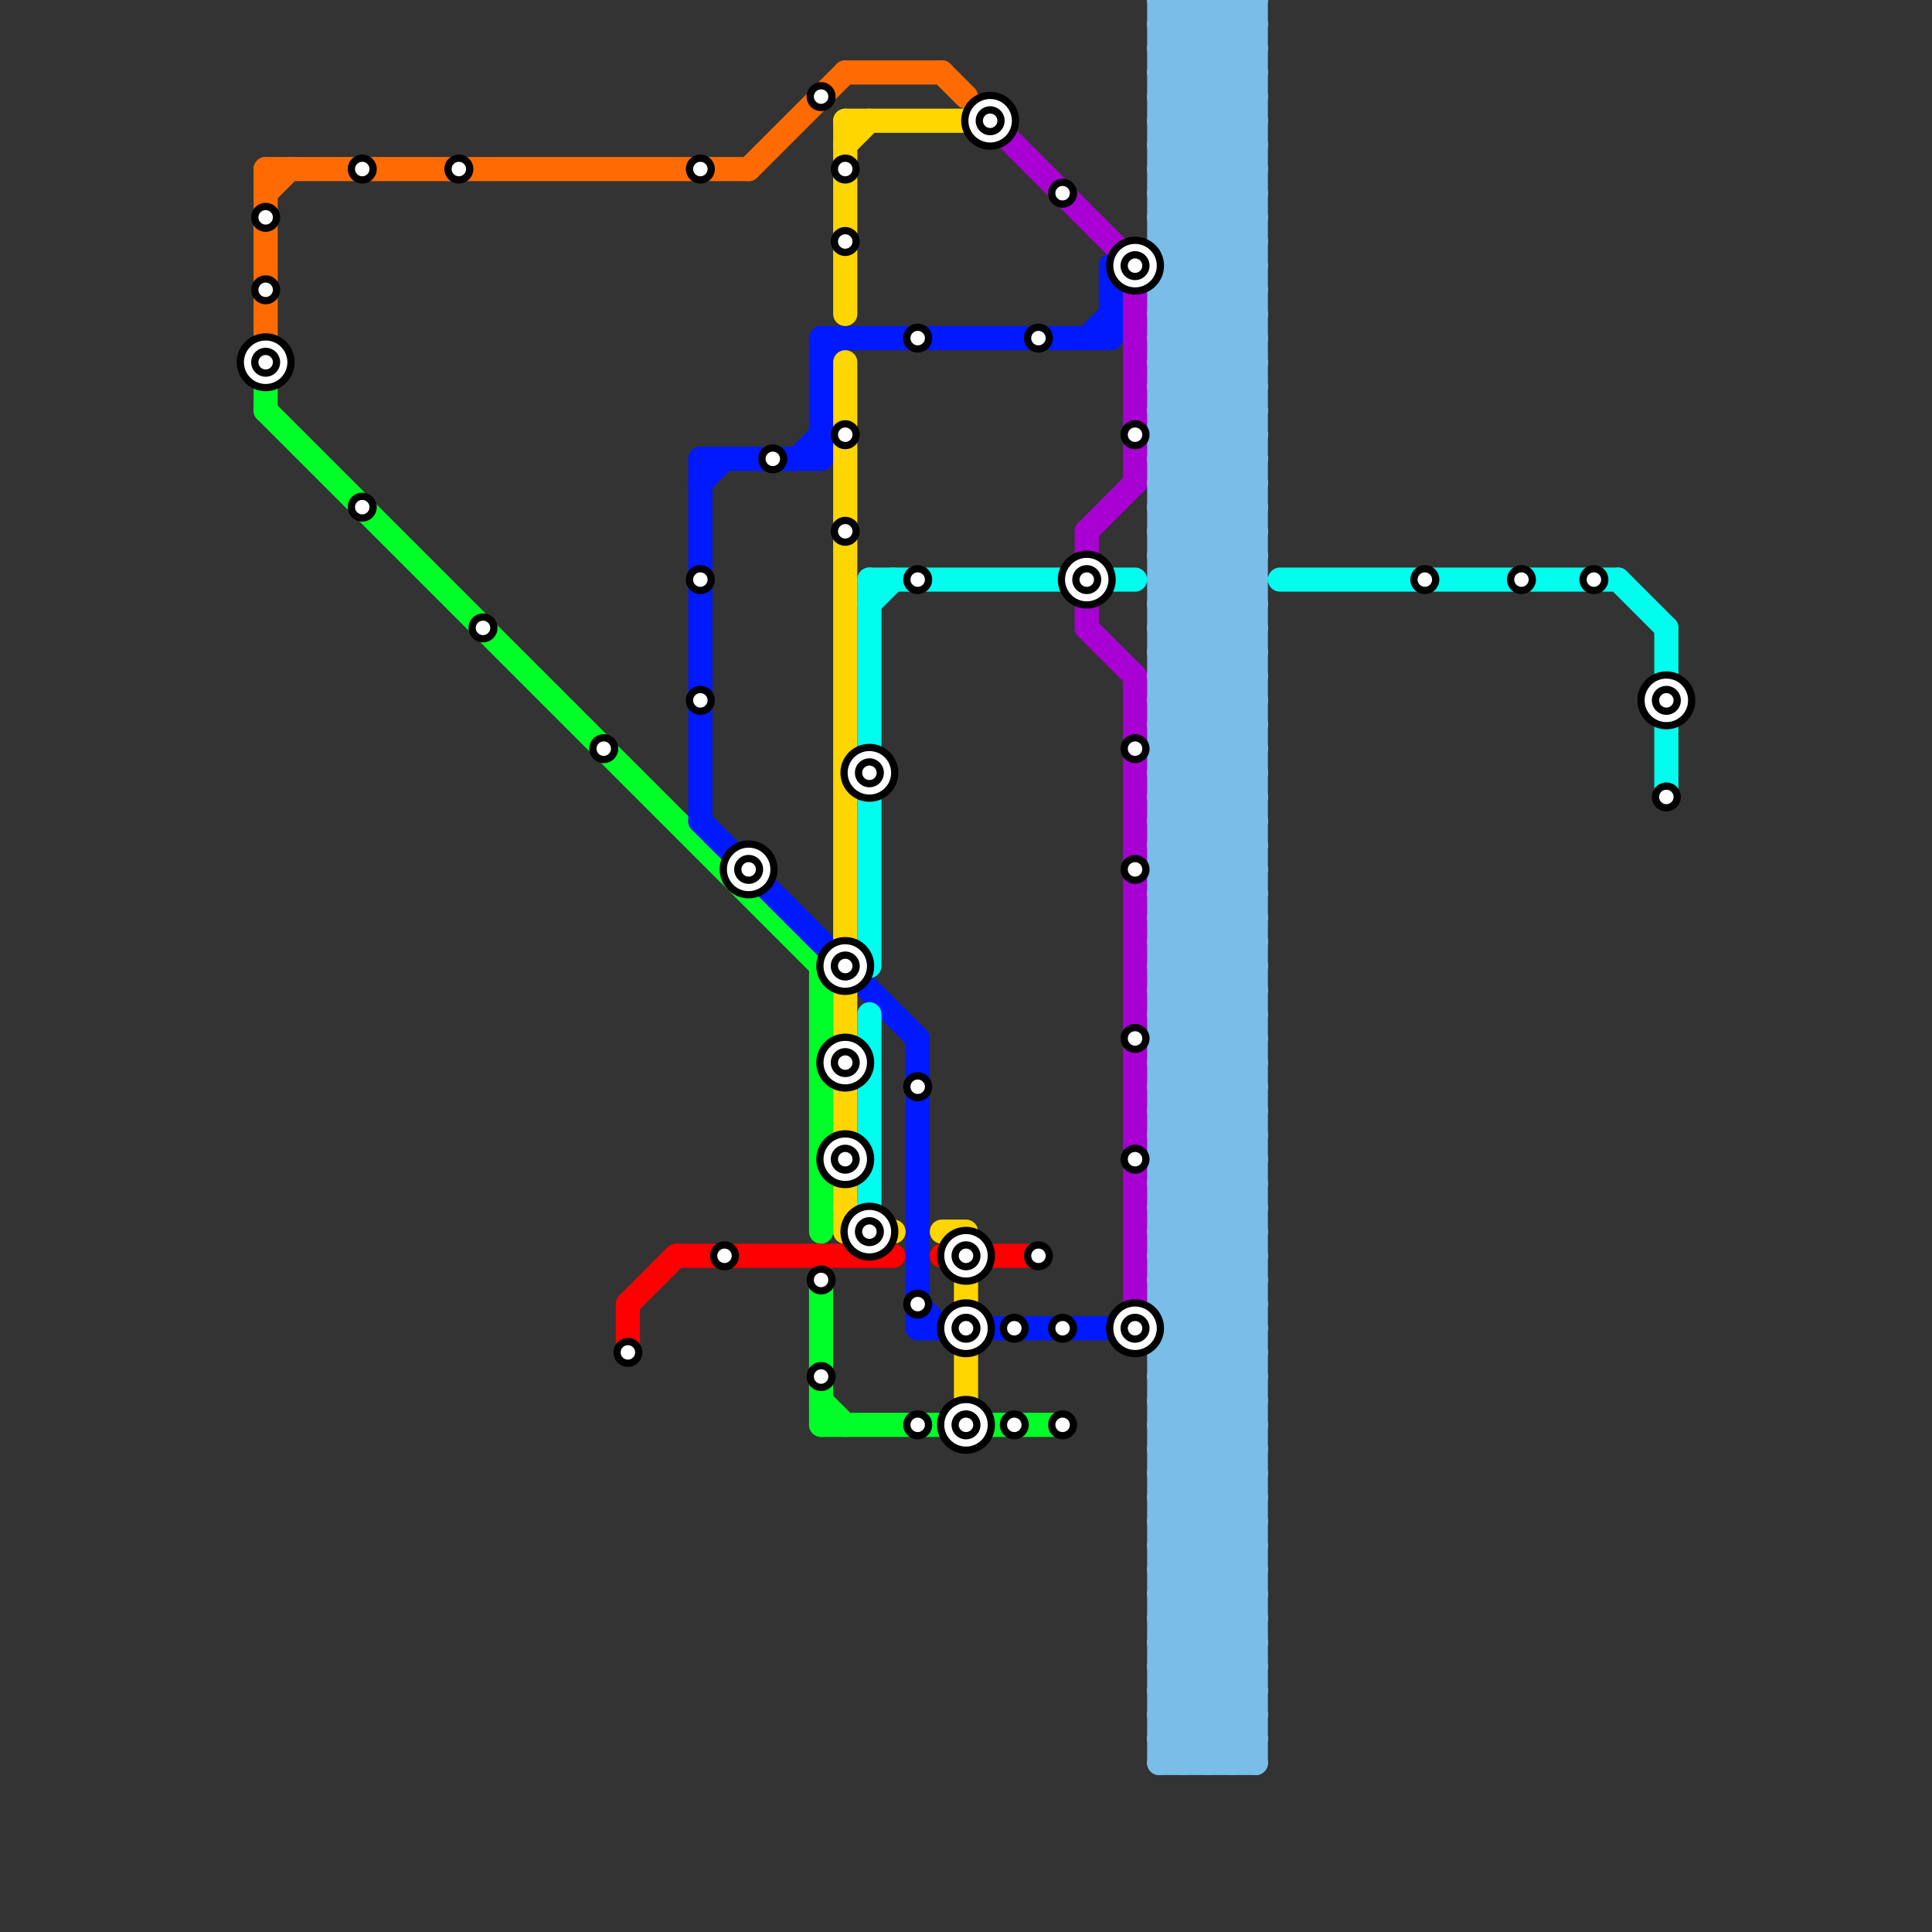 
<svg version="1.1" xmlns="http://www.w3.org/2000/svg" viewBox="0 0 80 80">
<rect x="0" y="0" width="80" height="80" fill="#333333" stroke="none"/>
<style>text { font: 1px Helvetica; font-weight: 600; white-space: pre; dominant-baseline: central; } line { stroke-width: 1; fill: none; stroke-linecap: round; stroke-linejoin: round; } .c0 { stroke: #ff6b01 } .c1 { stroke: #00ff28 } .c2 { stroke: #fe0000 } .c3 { stroke: #0019ff } .c4 { stroke: #ffd600 } .c5 { stroke: #00feef } .c6 { stroke: #a800d2 } .c7 { stroke: #79bde9 }</style><defs><g id="wm-xf"><circle r="1.2" fill="#000"/><circle r="0.9" fill="#fff"/><circle r="0.6" fill="#000"/><circle r="0.3" fill="#fff"/></g><g id="wm"><circle r="0.6" fill="#000"/><circle r="0.3" fill="#fff"/></g></defs><line class="c0" x1="35" y1="3" x2="39" y2="3"/><line class="c0" x1="11" y1="8" x2="12" y2="7"/><line class="c0" x1="31" y1="7" x2="35" y2="3"/><line class="c0" x1="11" y1="7" x2="11" y2="14"/><line class="c0" x1="39" y1="3" x2="40" y2="4"/><line class="c0" x1="11" y1="7" x2="31" y2="7"/><line class="c1" x1="34" y1="40" x2="34" y2="51"/><line class="c1" x1="34" y1="58" x2="35" y2="59"/><line class="c1" x1="11" y1="17" x2="34" y2="40"/><line class="c1" x1="34" y1="53" x2="34" y2="59"/><line class="c1" x1="34" y1="59" x2="44" y2="59"/><line class="c1" x1="11" y1="15" x2="11" y2="17"/><line class="c2" x1="28" y1="52" x2="37" y2="52"/><line class="c2" x1="26" y1="54" x2="28" y2="52"/><line class="c2" x1="39" y1="52" x2="43" y2="52"/><line class="c2" x1="26" y1="54" x2="26" y2="56"/><line class="c3" x1="45" y1="14" x2="46" y2="13"/><line class="c3" x1="46" y1="11" x2="46" y2="14"/><line class="c3" x1="38" y1="43" x2="38" y2="55"/><line class="c3" x1="38" y1="54" x2="39" y2="55"/><line class="c3" x1="34" y1="14" x2="46" y2="14"/><line class="c3" x1="34" y1="14" x2="34" y2="19"/><line class="c3" x1="29" y1="20" x2="30" y2="19"/><line class="c3" x1="29" y1="19" x2="34" y2="19"/><line class="c3" x1="29" y1="34" x2="38" y2="43"/><line class="c3" x1="38" y1="55" x2="39" y2="55"/><line class="c3" x1="34" y1="15" x2="35" y2="14"/><line class="c3" x1="29" y1="19" x2="29" y2="34"/><line class="c3" x1="33" y1="19" x2="34" y2="18"/><line class="c3" x1="41" y1="55" x2="47" y2="55"/><line class="c4" x1="35" y1="50" x2="36" y2="51"/><line class="c4" x1="39" y1="51" x2="40" y2="51"/><line class="c4" x1="35" y1="5" x2="40" y2="5"/><line class="c4" x1="40" y1="53" x2="40" y2="58"/><line class="c4" x1="35" y1="51" x2="37" y2="51"/><line class="c4" x1="35" y1="41" x2="35" y2="51"/><line class="c4" x1="35" y1="15" x2="35" y2="39"/><line class="c4" x1="35" y1="6" x2="36" y2="5"/><line class="c4" x1="35" y1="5" x2="35" y2="13"/><line class="c5" x1="36" y1="24" x2="44" y2="24"/><line class="c5" x1="53" y1="24" x2="67" y2="24"/><line class="c5" x1="36" y1="25" x2="37" y2="24"/><line class="c5" x1="69" y1="26" x2="69" y2="33"/><line class="c5" x1="36" y1="24" x2="36" y2="40"/><line class="c5" x1="46" y1="24" x2="47" y2="24"/><line class="c5" x1="67" y1="24" x2="69" y2="26"/><line class="c5" x1="36" y1="42" x2="36" y2="50"/><line class="c6" x1="47" y1="28" x2="47" y2="54"/><line class="c6" x1="45" y1="26" x2="47" y2="28"/><line class="c6" x1="45" y1="22" x2="47" y2="20"/><line class="c6" x1="45" y1="22" x2="45" y2="26"/><line class="c6" x1="41" y1="5" x2="47" y2="11"/><line class="c6" x1="47" y1="11" x2="47" y2="20"/><line class="c7" x1="51" y1="0" x2="52" y2="1"/><line class="c7" x1="48" y1="6" x2="52" y2="10"/><line class="c7" x1="48" y1="8" x2="52" y2="12"/><line class="c7" x1="48" y1="51" x2="52" y2="51"/><line class="c7" x1="48" y1="53" x2="52" y2="53"/><line class="c7" x1="48" y1="44" x2="52" y2="40"/><line class="c7" x1="48" y1="67" x2="52" y2="63"/><line class="c7" x1="48" y1="0" x2="52" y2="4"/><line class="c7" x1="48" y1="46" x2="52" y2="42"/><line class="c7" x1="51" y1="73" x2="52" y2="72"/><line class="c7" x1="48" y1="10" x2="52" y2="14"/><line class="c7" x1="48" y1="11" x2="52" y2="11"/><line class="c7" x1="48" y1="12" x2="52" y2="16"/><line class="c7" x1="48" y1="3" x2="52" y2="3"/><line class="c7" x1="48" y1="30" x2="52" y2="34"/><line class="c7" x1="48" y1="64" x2="52" y2="68"/><line class="c7" x1="48" y1="4" x2="52" y2="0"/><line class="c7" x1="48" y1="22" x2="52" y2="26"/><line class="c7" x1="48" y1="32" x2="52" y2="36"/><line class="c7" x1="48" y1="23" x2="52" y2="23"/><line class="c7" x1="48" y1="57" x2="52" y2="57"/><line class="c7" x1="48" y1="24" x2="52" y2="28"/><line class="c7" x1="48" y1="25" x2="52" y2="25"/><line class="c7" x1="48" y1="0" x2="48" y2="73"/><line class="c7" x1="48" y1="14" x2="52" y2="10"/><line class="c7" x1="48" y1="16" x2="52" y2="12"/><line class="c7" x1="48" y1="69" x2="52" y2="69"/><line class="c7" x1="48" y1="68" x2="52" y2="64"/><line class="c7" x1="48" y1="71" x2="52" y2="71"/><line class="c7" x1="48" y1="26" x2="52" y2="22"/><line class="c7" x1="48" y1="2" x2="50" y2="0"/><line class="c7" x1="48" y1="28" x2="52" y2="24"/><line class="c7" x1="48" y1="70" x2="52" y2="66"/><line class="c7" x1="48" y1="13" x2="52" y2="17"/><line class="c7" x1="48" y1="36" x2="52" y2="40"/><line class="c7" x1="48" y1="29" x2="52" y2="29"/><line class="c7" x1="48" y1="48" x2="52" y2="52"/><line class="c7" x1="48" y1="50" x2="52" y2="54"/><line class="c7" x1="49" y1="73" x2="52" y2="70"/><line class="c7" x1="48" y1="41" x2="52" y2="41"/><line class="c7" x1="48" y1="59" x2="52" y2="59"/><line class="c7" x1="48" y1="61" x2="52" y2="61"/><line class="c7" x1="48" y1="52" x2="52" y2="48"/><line class="c7" x1="48" y1="54" x2="52" y2="50"/><line class="c7" x1="48" y1="31" x2="52" y2="35"/><line class="c7" x1="51" y1="0" x2="51" y2="73"/><line class="c7" x1="48" y1="33" x2="52" y2="37"/><line class="c7" x1="48" y1="51" x2="52" y2="55"/><line class="c7" x1="48" y1="53" x2="52" y2="57"/><line class="c7" x1="48" y1="44" x2="52" y2="44"/><line class="c7" x1="48" y1="46" x2="52" y2="46"/><line class="c7" x1="48" y1="35" x2="52" y2="31"/><line class="c7" x1="48" y1="63" x2="52" y2="67"/><line class="c7" x1="48" y1="37" x2="52" y2="33"/><line class="c7" x1="48" y1="65" x2="52" y2="69"/><line class="c7" x1="48" y1="56" x2="52" y2="56"/><line class="c7" x1="48" y1="58" x2="52" y2="58"/><line class="c7" x1="48" y1="3" x2="52" y2="7"/><line class="c7" x1="48" y1="23" x2="52" y2="27"/><line class="c7" x1="48" y1="57" x2="52" y2="61"/><line class="c7" x1="48" y1="14" x2="52" y2="14"/><line class="c7" x1="48" y1="15" x2="52" y2="19"/><line class="c7" x1="48" y1="25" x2="52" y2="29"/><line class="c7" x1="48" y1="16" x2="52" y2="16"/><line class="c7" x1="48" y1="5" x2="52" y2="1"/><line class="c7" x1="48" y1="17" x2="52" y2="21"/><line class="c7" x1="48" y1="68" x2="52" y2="68"/><line class="c7" x1="48" y1="7" x2="52" y2="3"/><line class="c7" x1="48" y1="69" x2="52" y2="73"/><line class="c7" x1="48" y1="26" x2="52" y2="26"/><line class="c7" x1="48" y1="60" x2="52" y2="60"/><line class="c7" x1="48" y1="70" x2="52" y2="70"/><line class="c7" x1="48" y1="28" x2="52" y2="28"/><line class="c7" x1="48" y1="62" x2="52" y2="62"/><line class="c7" x1="48" y1="19" x2="52" y2="15"/><line class="c7" x1="52" y1="0" x2="52" y2="73"/><line class="c7" x1="48" y1="21" x2="52" y2="17"/><line class="c7" x1="48" y1="39" x2="52" y2="35"/><line class="c7" x1="48" y1="73" x2="52" y2="69"/><line class="c7" x1="48" y1="18" x2="52" y2="22"/><line class="c7" x1="48" y1="41" x2="52" y2="45"/><line class="c7" x1="48" y1="9" x2="52" y2="9"/><line class="c7" x1="48" y1="20" x2="52" y2="24"/><line class="c7" x1="48" y1="55" x2="52" y2="51"/><line class="c7" x1="48" y1="34" x2="52" y2="30"/><line class="c7" x1="48" y1="66" x2="52" y2="70"/><line class="c7" x1="48" y1="44" x2="52" y2="48"/><line class="c7" x1="48" y1="1" x2="52" y2="1"/><line class="c7" x1="48" y1="35" x2="52" y2="35"/><line class="c7" x1="48" y1="2" x2="52" y2="6"/><line class="c7" x1="48" y1="37" x2="52" y2="37"/><line class="c7" x1="48" y1="46" x2="52" y2="50"/><line class="c7" x1="48" y1="56" x2="52" y2="60"/><line class="c7" x1="48" y1="70" x2="51" y2="73"/><line class="c7" x1="48" y1="47" x2="52" y2="47"/><line class="c7" x1="48" y1="58" x2="52" y2="62"/><line class="c7" x1="48" y1="49" x2="52" y2="49"/><line class="c7" x1="48" y1="38" x2="52" y2="34"/><line class="c7" x1="48" y1="6" x2="52" y2="2"/><line class="c7" x1="48" y1="40" x2="52" y2="36"/><line class="c7" x1="48" y1="8" x2="52" y2="4"/><line class="c7" x1="48" y1="42" x2="52" y2="38"/><line class="c7" x1="48" y1="71" x2="50" y2="73"/><line class="c7" x1="49" y1="0" x2="52" y2="3"/><line class="c7" x1="48" y1="26" x2="52" y2="30"/><line class="c7" x1="48" y1="60" x2="52" y2="64"/><line class="c7" x1="48" y1="28" x2="52" y2="32"/><line class="c7" x1="48" y1="62" x2="52" y2="66"/><line class="c7" x1="48" y1="19" x2="52" y2="19"/><line class="c7" x1="48" y1="21" x2="52" y2="21"/><line class="c7" x1="48" y1="10" x2="52" y2="6"/><line class="c7" x1="48" y1="73" x2="52" y2="73"/><line class="c7" x1="48" y1="12" x2="52" y2="8"/><line class="c7" x1="48" y1="64" x2="52" y2="60"/><line class="c7" x1="48" y1="67" x2="52" y2="67"/><line class="c7" x1="48" y1="22" x2="52" y2="18"/><line class="c7" x1="48" y1="66" x2="52" y2="62"/><line class="c7" x1="48" y1="24" x2="52" y2="20"/><line class="c7" x1="48" y1="9" x2="52" y2="13"/><line class="c7" x1="50" y1="73" x2="52" y2="71"/><line class="c7" x1="48" y1="11" x2="52" y2="15"/><line class="c7" x1="50" y1="0" x2="52" y2="2"/><line class="c7" x1="48" y1="4" x2="52" y2="4"/><line class="c7" x1="48" y1="13" x2="52" y2="9"/><line class="c7" x1="48" y1="34" x2="52" y2="34"/><line class="c7" x1="48" y1="27" x2="52" y2="23"/><line class="c7" x1="48" y1="35" x2="52" y2="39"/><line class="c7" x1="48" y1="37" x2="52" y2="41"/><line class="c7" x1="49" y1="0" x2="49" y2="73"/><line class="c7" x1="48" y1="29" x2="52" y2="33"/><line class="c7" x1="48" y1="47" x2="52" y2="51"/><line class="c7" x1="48" y1="38" x2="52" y2="38"/><line class="c7" x1="48" y1="49" x2="52" y2="53"/><line class="c7" x1="48" y1="6" x2="52" y2="6"/><line class="c7" x1="48" y1="40" x2="52" y2="40"/><line class="c7" x1="48" y1="1" x2="49" y2="0"/><line class="c7" x1="48" y1="8" x2="52" y2="8"/><line class="c7" x1="48" y1="42" x2="52" y2="42"/><line class="c7" x1="48" y1="31" x2="52" y2="27"/><line class="c7" x1="48" y1="33" x2="52" y2="29"/><line class="c7" x1="48" y1="59" x2="52" y2="63"/><line class="c7" x1="48" y1="61" x2="52" y2="65"/><line class="c7" x1="48" y1="52" x2="52" y2="52"/><line class="c7" x1="48" y1="51" x2="52" y2="47"/><line class="c7" x1="48" y1="54" x2="52" y2="54"/><line class="c7" x1="48" y1="43" x2="52" y2="39"/><line class="c7" x1="48" y1="53" x2="52" y2="49"/><line class="c7" x1="48" y1="45" x2="52" y2="41"/><line class="c7" x1="48" y1="63" x2="52" y2="59"/><line class="c7" x1="48" y1="65" x2="52" y2="61"/><line class="c7" x1="48" y1="22" x2="52" y2="22"/><line class="c7" x1="48" y1="67" x2="52" y2="71"/><line class="c7" x1="48" y1="24" x2="52" y2="24"/><line class="c7" x1="48" y1="15" x2="52" y2="11"/><line class="c7" x1="48" y1="17" x2="52" y2="13"/><line class="c7" x1="48" y1="69" x2="52" y2="65"/><line class="c7" x1="48" y1="71" x2="52" y2="67"/><line class="c7" x1="48" y1="4" x2="52" y2="8"/><line class="c7" x1="48" y1="3" x2="51" y2="0"/><line class="c7" x1="48" y1="13" x2="52" y2="13"/><line class="c7" x1="48" y1="14" x2="52" y2="18"/><line class="c7" x1="48" y1="5" x2="52" y2="5"/><line class="c7" x1="48" y1="16" x2="52" y2="20"/><line class="c7" x1="48" y1="7" x2="52" y2="7"/><line class="c7" x1="48" y1="34" x2="52" y2="38"/><line class="c7" x1="48" y1="68" x2="52" y2="72"/><line class="c7" x1="48" y1="27" x2="52" y2="27"/><line class="c7" x1="48" y1="18" x2="52" y2="14"/><line class="c7" x1="48" y1="20" x2="52" y2="16"/><line class="c7" x1="48" y1="39" x2="52" y2="39"/><line class="c7" x1="48" y1="72" x2="52" y2="68"/><line class="c7" x1="48" y1="30" x2="52" y2="26"/><line class="c7" x1="48" y1="32" x2="52" y2="28"/><line class="c7" x1="48" y1="38" x2="52" y2="42"/><line class="c7" x1="48" y1="40" x2="52" y2="44"/><line class="c7" x1="48" y1="31" x2="52" y2="31"/><line class="c7" x1="48" y1="42" x2="52" y2="46"/><line class="c7" x1="48" y1="33" x2="52" y2="33"/><line class="c7" x1="48" y1="52" x2="52" y2="56"/><line class="c7" x1="48" y1="43" x2="52" y2="43"/><line class="c7" x1="48" y1="54" x2="52" y2="58"/><line class="c7" x1="48" y1="45" x2="52" y2="45"/><line class="c7" x1="48" y1="63" x2="52" y2="63"/><line class="c7" x1="48" y1="36" x2="52" y2="32"/><line class="c7" x1="48" y1="55" x2="52" y2="55"/><line class="c7" x1="48" y1="65" x2="52" y2="65"/><line class="c7" x1="48" y1="56" x2="52" y2="52"/><line class="c7" x1="48" y1="48" x2="52" y2="44"/><line class="c7" x1="48" y1="58" x2="52" y2="54"/><line class="c7" x1="48" y1="50" x2="52" y2="46"/><line class="c7" x1="48" y1="1" x2="52" y2="5"/><line class="c7" x1="48" y1="15" x2="52" y2="15"/><line class="c7" x1="48" y1="17" x2="52" y2="17"/><line class="c7" x1="48" y1="60" x2="52" y2="56"/><line class="c7" x1="48" y1="62" x2="52" y2="58"/><line class="c7" x1="48" y1="5" x2="52" y2="9"/><line class="c7" x1="48" y1="7" x2="52" y2="11"/><line class="c7" x1="48" y1="0" x2="52" y2="0"/><line class="c7" x1="48" y1="27" x2="52" y2="31"/><line class="c7" x1="48" y1="18" x2="52" y2="18"/><line class="c7" x1="48" y1="19" x2="52" y2="23"/><line class="c7" x1="48" y1="10" x2="52" y2="10"/><line class="c7" x1="48" y1="20" x2="52" y2="20"/><line class="c7" x1="48" y1="9" x2="52" y2="5"/><line class="c7" x1="48" y1="12" x2="52" y2="12"/><line class="c7" x1="48" y1="72" x2="52" y2="72"/><line class="c7" x1="48" y1="11" x2="52" y2="7"/><line class="c7" x1="48" y1="30" x2="52" y2="30"/><line class="c7" x1="48" y1="64" x2="52" y2="64"/><line class="c7" x1="48" y1="21" x2="52" y2="25"/><line class="c7" x1="48" y1="32" x2="52" y2="32"/><line class="c7" x1="48" y1="66" x2="52" y2="66"/><line class="c7" x1="48" y1="39" x2="52" y2="43"/><line class="c7" x1="48" y1="23" x2="52" y2="19"/><line class="c7" x1="48" y1="57" x2="52" y2="53"/><line class="c7" x1="48" y1="25" x2="52" y2="21"/><line class="c7" x1="48" y1="72" x2="49" y2="73"/><line class="c7" x1="48" y1="43" x2="52" y2="47"/><line class="c7" x1="48" y1="45" x2="52" y2="49"/><line class="c7" x1="48" y1="2" x2="52" y2="2"/><line class="c7" x1="48" y1="36" x2="52" y2="36"/><line class="c7" x1="48" y1="55" x2="52" y2="59"/><line class="c7" x1="50" y1="0" x2="50" y2="73"/><line class="c7" x1="48" y1="29" x2="52" y2="25"/><line class="c7" x1="48" y1="48" x2="52" y2="48"/><line class="c7" x1="48" y1="47" x2="52" y2="43"/><line class="c7" x1="48" y1="50" x2="52" y2="50"/><line class="c7" x1="48" y1="49" x2="52" y2="45"/><line class="c7" x1="48" y1="41" x2="52" y2="37"/><line class="c7" x1="48" y1="59" x2="52" y2="55"/><line class="c7" x1="48" y1="61" x2="52" y2="57"/>

<use x="11" y="12" href="#wm"/><use x="11" y="15" href="#wm-xf"/><use x="11" y="9" href="#wm"/><use x="15" y="21" href="#wm"/><use x="15" y="7" href="#wm"/><use x="19" y="7" href="#wm"/><use x="20" y="26" href="#wm"/><use x="25" y="31" href="#wm"/><use x="26" y="56" href="#wm"/><use x="29" y="24" href="#wm"/><use x="29" y="29" href="#wm"/><use x="29" y="7" href="#wm"/><use x="30" y="52" href="#wm"/><use x="31" y="36" href="#wm-xf"/><use x="32" y="19" href="#wm"/><use x="34" y="4" href="#wm"/><use x="34" y="53" href="#wm"/><use x="34" y="57" href="#wm"/><use x="35" y="10" href="#wm"/><use x="35" y="18" href="#wm"/><use x="35" y="22" href="#wm"/><use x="35" y="40" href="#wm-xf"/><use x="35" y="44" href="#wm-xf"/><use x="35" y="48" href="#wm-xf"/><use x="35" y="7" href="#wm"/><use x="36" y="32" href="#wm-xf"/><use x="36" y="51" href="#wm-xf"/><use x="38" y="14" href="#wm"/><use x="38" y="24" href="#wm"/><use x="38" y="45" href="#wm"/><use x="38" y="54" href="#wm"/><use x="38" y="59" href="#wm"/><use x="40" y="52" href="#wm-xf"/><use x="40" y="55" href="#wm-xf"/><use x="40" y="59" href="#wm-xf"/><use x="41" y="5" href="#wm-xf"/><use x="42" y="55" href="#wm"/><use x="42" y="59" href="#wm"/><use x="43" y="14" href="#wm"/><use x="43" y="52" href="#wm"/><use x="44" y="55" href="#wm"/><use x="44" y="59" href="#wm"/><use x="44" y="8" href="#wm"/><use x="45" y="24" href="#wm-xf"/><use x="47" y="11" href="#wm-xf"/><use x="47" y="18" href="#wm"/><use x="47" y="31" href="#wm"/><use x="47" y="36" href="#wm"/><use x="47" y="43" href="#wm"/><use x="47" y="48" href="#wm"/><use x="47" y="55" href="#wm-xf"/><use x="59" y="24" href="#wm"/><use x="63" y="24" href="#wm"/><use x="66" y="24" href="#wm"/><use x="69" y="29" href="#wm-xf"/><use x="69" y="33" href="#wm"/>
</svg>

